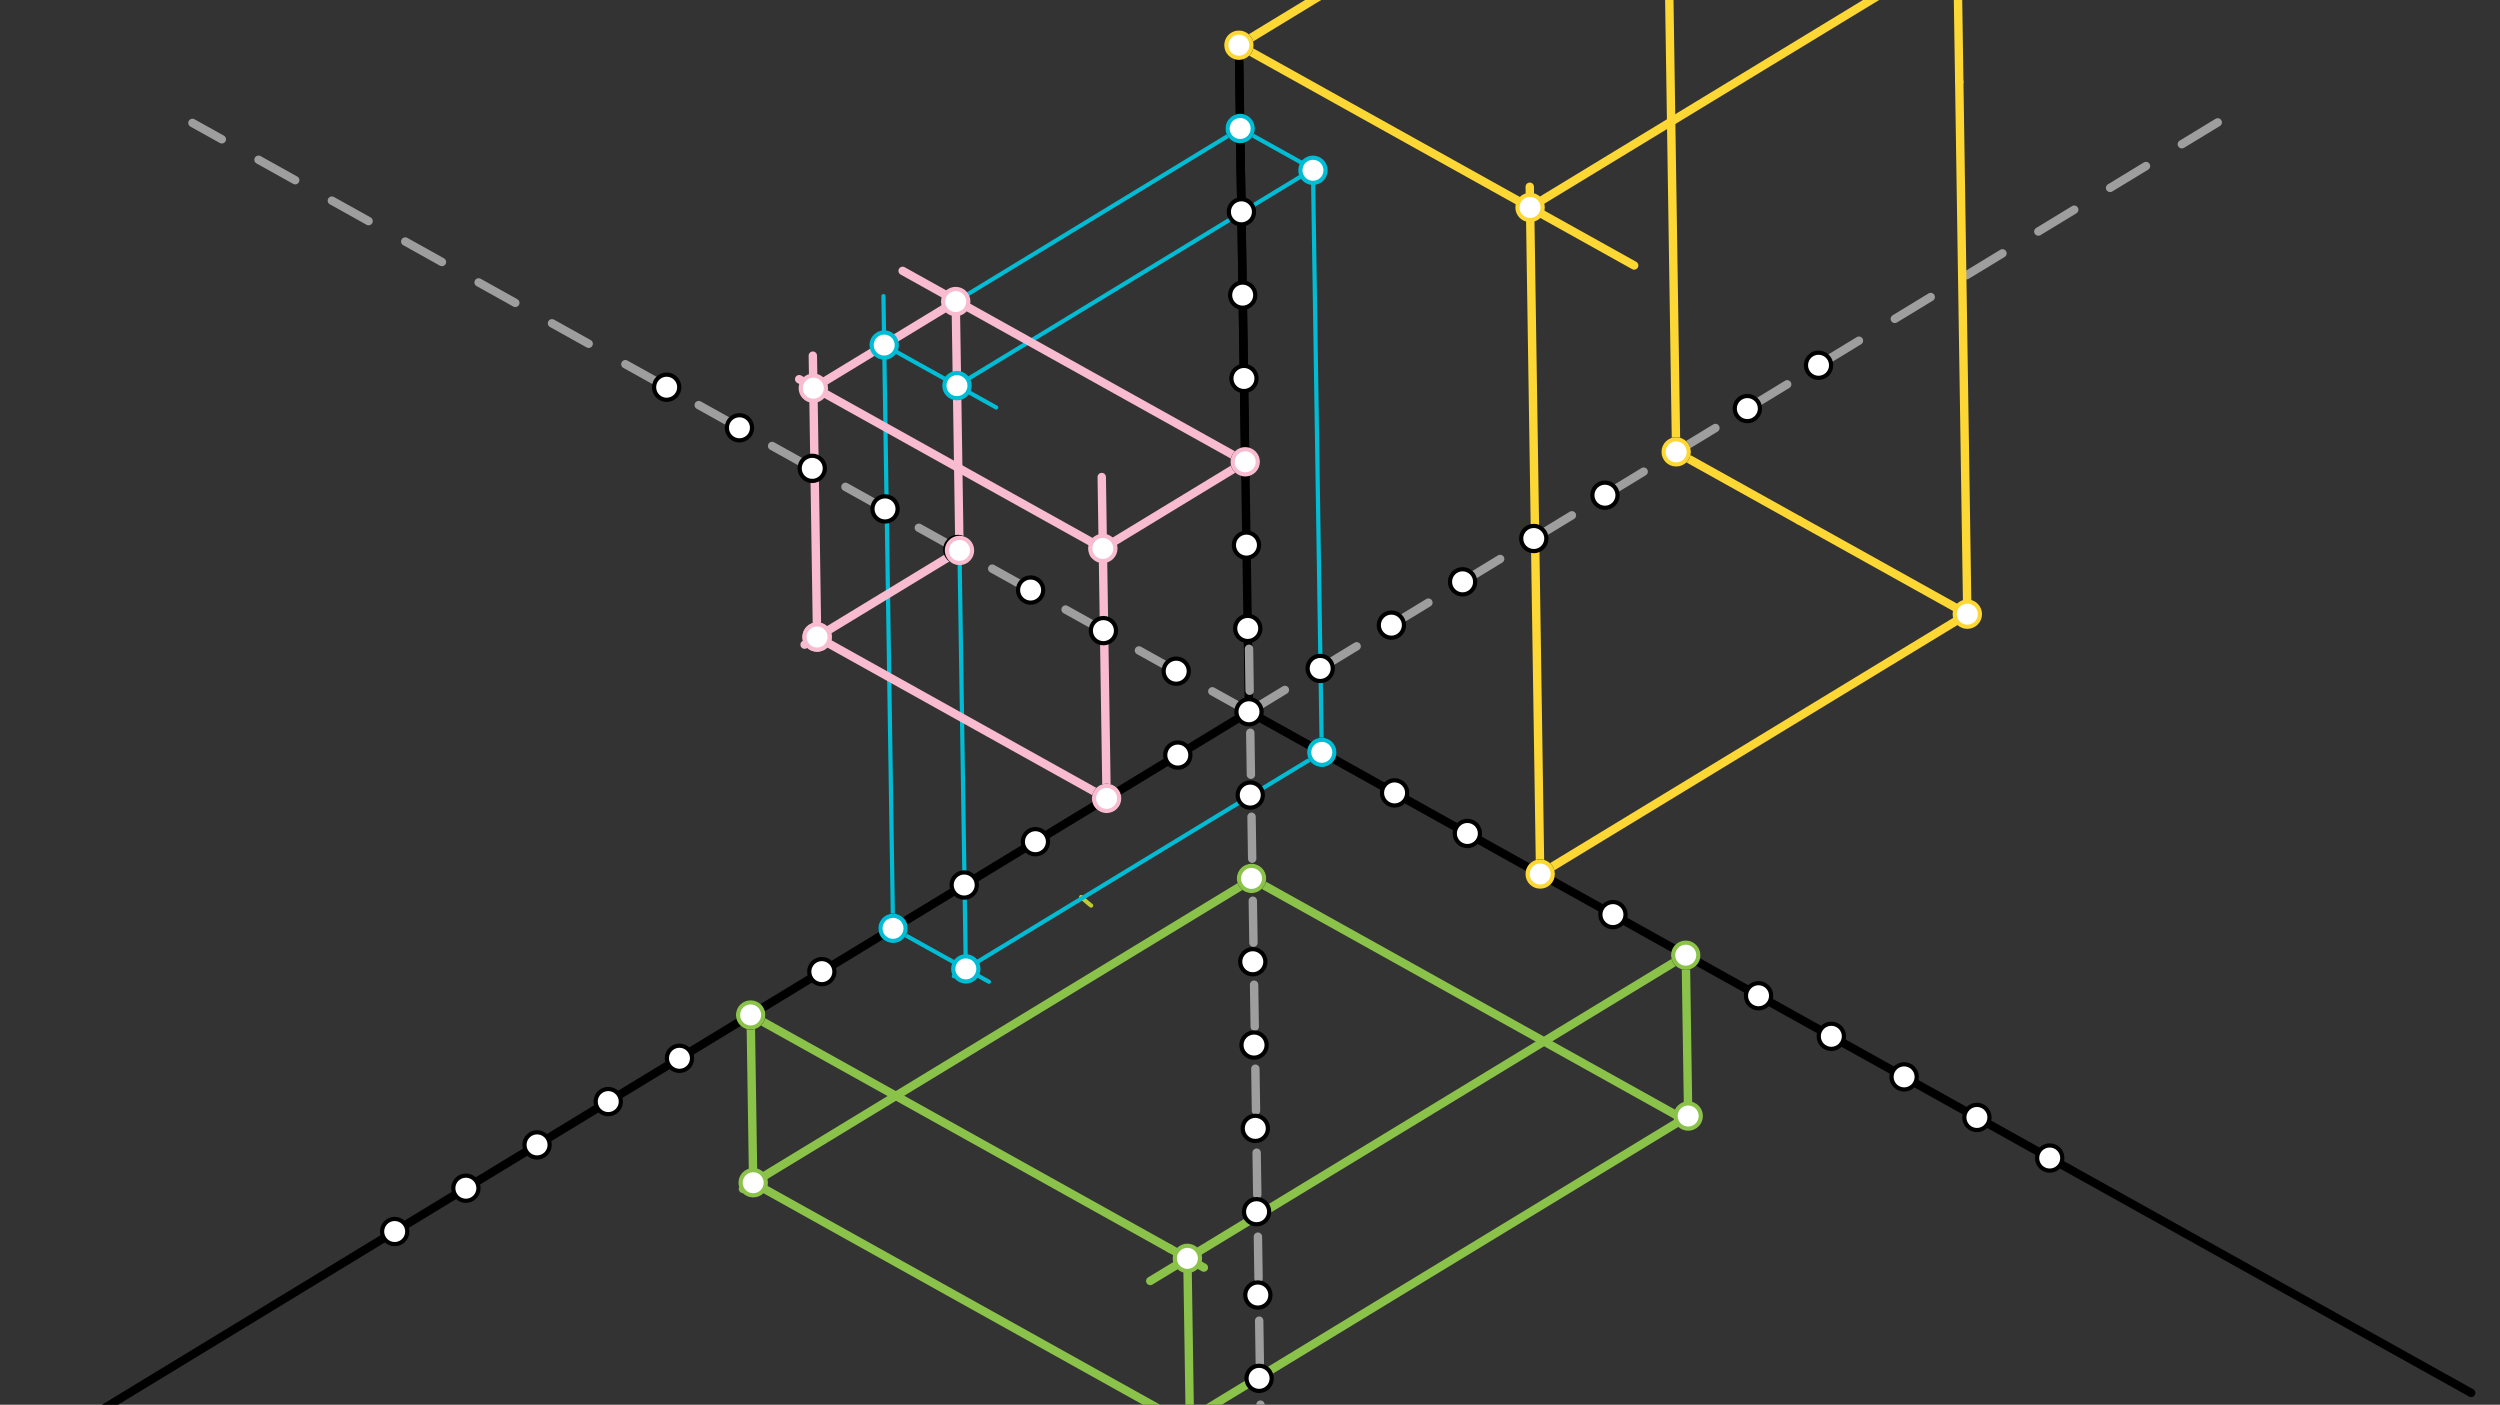<svg xmlns="http://www.w3.org/2000/svg" class="svg--1it" height="100%" preserveAspectRatio="xMidYMid meet" viewBox="0 0 595.276 334.488" width="100%"><rect x="0" y="0" width="595.276" height="334.488" fill="#333333" stroke="none"/><defs><marker id="marker-arrow" markerHeight="16" markerUnits="userSpaceOnUse" markerWidth="24" orient="auto-start-reverse" refX="24" refY="4" viewBox="0 0 24 8"><path d="M 0 0 L 24 4 L 0 8 z" stroke="inherit"></path></marker></defs><g class="aux-layer--1FB"></g><g class="main-layer--3Vd"><g class="element--2qn"><line stroke="#000000" stroke-dasharray="none" stroke-linecap="round" stroke-width="2" x1="295.4" x2="297.4" y1="37.479" y2="169.479"></line></g><g class="element--2qn"><line stroke="#000000" stroke-dasharray="none" stroke-linecap="round" stroke-width="2" x1="11.4" x2="297.4" y1="343.479" y2="169.479"></line></g><g class="element--2qn"><line stroke="#000000" stroke-dasharray="none" stroke-linecap="round" stroke-width="2" x1="297.4" x2="588.41" y1="169.479" y2="331.666"></line></g><g class="element--2qn"><line stroke="#9E9E9E" stroke-dasharray="10" stroke-linecap="round" stroke-width="2" x1="297.4" x2="532.417" y1="169.479" y2="26.496"></line></g><g class="element--2qn"><line stroke="#9E9E9E" stroke-dasharray="10" stroke-linecap="round" stroke-width="2" x1="297.4" x2="45.825" y1="169.479" y2="29.271"></line></g><g class="element--2qn"><line stroke="#9E9E9E" stroke-dasharray="10" stroke-linecap="round" stroke-width="2" x1="297.4" x2="300.284" y1="154.479" y2="344.875"></line></g><g class="element--2qn"><path d="M 259.798 215.627 A 59.528 59.528 0 0 1 257.44 213.601" fill="none" stroke="#C0CA33" stroke-dasharray="none" stroke-linecap="round" stroke-width="1"></path></g><g class="element--2qn"><line stroke="#000000" stroke-dasharray="none" stroke-linecap="round" stroke-width="2" x1="295.596" x2="295.055" y1="50.438" y2="14.712"></line></g><g class="element--2qn"><line stroke="#000000" stroke-dasharray="none" stroke-linecap="round" stroke-width="2" x1="294.995" x2="296.552" y1="10.757" y2="113.553"></line></g><g class="element--2qn"><line stroke="#00BCD4" stroke-dasharray="none" stroke-linecap="round" stroke-width="1" x1="212.641" x2="235.468" y1="221.046" y2="233.768"></line></g><g class="element--2qn"><line stroke="#00BCD4" stroke-dasharray="none" stroke-linecap="round" stroke-width="1" x1="314.732" x2="232.624" y1="179.139" y2="229.093"></line></g><g class="element--2qn"><line stroke="#00BCD4" stroke-dasharray="none" stroke-linecap="round" stroke-width="1" x1="232.624" x2="227.118" y1="229.093" y2="232.442"></line></g><g class="element--2qn"><line stroke="#00BCD4" stroke-dasharray="none" stroke-linecap="round" stroke-width="1" x1="295.295" x2="313.136" y1="30.597" y2="40.541"></line></g><g class="element--2qn"><line stroke="#00BCD4" stroke-dasharray="none" stroke-linecap="round" stroke-width="1" x1="314.732" x2="312.632" y1="179.139" y2="40.548"></line></g><g class="element--2qn"><line stroke="#00BCD4" stroke-dasharray="none" stroke-linecap="round" stroke-width="1" x1="295.295" x2="197.767" y1="30.597" y2="89.933"></line></g><g class="element--2qn"><line stroke="#00BCD4" stroke-dasharray="none" stroke-linecap="round" stroke-width="1" x1="212.641" x2="210.36" y1="221.046" y2="70.51"></line></g><g class="element--2qn"><line stroke="#00BCD4" stroke-dasharray="none" stroke-linecap="round" stroke-width="1" x1="229.973" x2="227.884" y1="230.705" y2="92.835"></line></g><g class="element--2qn"><line stroke="#00BCD4" stroke-dasharray="none" stroke-linecap="round" stroke-width="1" x1="210.537" x2="237.208" y1="82.164" y2="97.029"></line></g><g class="element--2qn"><line stroke="#00BCD4" stroke-dasharray="none" stroke-linecap="round" stroke-width="1" x1="228.182" x2="227.592" y1="112.498" y2="73.552"></line></g><g class="element--2qn"><line stroke="#00BCD4" stroke-dasharray="none" stroke-linecap="round" stroke-width="1" x1="227.869" x2="312.502" y1="91.824" y2="40.334"></line></g><g class="element--2qn"><line stroke="#F8BBD0" stroke-dasharray="none" stroke-linecap="round" stroke-width="2" x1="228.464" x2="191.585" y1="131.06" y2="153.496"></line></g><g class="element--2qn"><line stroke="#F8BBD0" stroke-dasharray="none" stroke-linecap="round" stroke-width="2" x1="263.496" x2="193.06" y1="190.106" y2="150.85"></line></g><g class="element--2qn"><line stroke="#F8BBD0" stroke-dasharray="none" stroke-linecap="round" stroke-width="2" x1="296.498" x2="214.93" y1="109.958" y2="64.499"></line></g><g class="element--2qn"><line stroke="#F8BBD0" stroke-dasharray="none" stroke-linecap="round" stroke-width="2" x1="228.464" x2="227.564" y1="131.06" y2="71.67"></line></g><g class="element--2qn"><line stroke="#F8BBD0" stroke-dasharray="none" stroke-linecap="round" stroke-width="2" x1="263.496" x2="262.337" y1="190.106" y2="113.586"></line></g><g class="element--2qn"><line stroke="#F8BBD0" stroke-dasharray="none" stroke-linecap="round" stroke-width="2" x1="296.498" x2="260.468" y1="109.958" y2="131.879"></line></g><g class="element--2qn"><line stroke="#F8BBD0" stroke-dasharray="none" stroke-linecap="round" stroke-width="2" x1="262.594" x2="190.292" y1="130.585" y2="90.289"></line></g><g class="element--2qn"><line stroke="#F8BBD0" stroke-dasharray="none" stroke-linecap="round" stroke-width="2" x1="194.56" x2="193.545" y1="151.686" y2="84.689"></line></g><g class="element--2qn"><line stroke="#F8BBD0" stroke-dasharray="none" stroke-linecap="round" stroke-width="2" x1="227.566" x2="192.719" y1="71.804" y2="93.004"></line></g><g class="element--2qn"><line stroke="#FDD835" stroke-dasharray="none" stroke-linecap="round" stroke-width="2" x1="399.11" x2="428.386" y1="107.599" y2="123.915"></line></g><g class="element--2qn"><line stroke="#FDD835" stroke-dasharray="none" stroke-linecap="round" stroke-width="2" x1="366.729" x2="469.345" y1="208.118" y2="145.688"></line></g><g class="element--2qn"><line stroke="#FDD835" stroke-dasharray="none" stroke-linecap="round" stroke-width="2" x1="428.386" x2="468.896" y1="123.915" y2="146.493"></line></g><g class="element--2qn"><line stroke="#FDD835" stroke-dasharray="none" stroke-linecap="round" stroke-width="2" x1="468.44" x2="466.52" y1="146.239" y2="19.493"></line></g><g class="element--2qn"><line stroke="#FDD835" stroke-dasharray="none" stroke-linecap="round" stroke-width="2" x1="294.995" x2="393.372" y1="10.757" y2="-49.095"></line></g><g class="element--2qn"><line stroke="#FDD835" stroke-dasharray="none" stroke-linecap="round" stroke-width="2" x1="399.11" x2="397.463" y1="107.599" y2="-1.113"></line></g><g class="element--2qn"><line stroke="#FDD835" stroke-dasharray="none" stroke-linecap="round" stroke-width="2" x1="294.995" x2="389.108" y1="10.757" y2="63.209"></line></g><g class="element--2qn"><line stroke="#FDD835" stroke-dasharray="none" stroke-linecap="round" stroke-width="2" x1="366.729" x2="364.25" y1="208.118" y2="44.466"></line></g><g class="element--2qn"><line stroke="#FDD835" stroke-dasharray="none" stroke-linecap="round" stroke-width="2" x1="364.325" x2="466.925" y1="49.396" y2="-13.025"></line></g><g class="element--2qn"><line stroke="#FDD835" stroke-dasharray="none" stroke-linecap="round" stroke-width="2" x1="466.52" x2="466.219" y1="19.493" y2="-0.336"></line></g><g class="element--2qn"><line stroke="#8BC34A" stroke-dasharray="none" stroke-linecap="round" stroke-width="2" x1="178.737" x2="278.524" y1="241.672" y2="297.285"></line></g><g class="element--2qn"><line stroke="#8BC34A" stroke-dasharray="none" stroke-linecap="round" stroke-width="2" x1="401.394" x2="273.891" y1="227.438" y2="305.01"></line></g><g class="element--2qn"><line stroke="#8BC34A" stroke-dasharray="none" stroke-linecap="round" stroke-width="2" x1="278.524" x2="286.654" y1="297.285" y2="301.817"></line></g><g class="element--2qn"><line stroke="#8BC34A" stroke-dasharray="none" stroke-linecap="round" stroke-width="2" x1="298.001" x2="399.58" y1="209.16" y2="265.772"></line></g><g class="element--2qn"><line stroke="#8BC34A" stroke-dasharray="none" stroke-linecap="round" stroke-width="2" x1="298.23" x2="176.909" y1="209.287" y2="283.098"></line></g><g class="element--2qn"><line stroke="#8BC34A" stroke-dasharray="none" stroke-linecap="round" stroke-width="2" x1="178.737" x2="179.365" y1="241.672" y2="283.061"></line></g><g class="element--2qn"><line stroke="#8BC34A" stroke-dasharray="none" stroke-linecap="round" stroke-width="2" x1="401.394" x2="401.975" y1="227.438" y2="265.736"></line></g><g class="element--2qn"><line stroke="#8BC34A" stroke-dasharray="none" stroke-linecap="round" stroke-width="2" x1="401.975" x2="274.266" y1="265.736" y2="343.433"></line></g><g class="element--2qn"><line stroke="#8BC34A" stroke-dasharray="none" stroke-linecap="round" stroke-width="2" x1="179.343" x2="318.568" y1="281.617" y2="359.211"></line></g><g class="element--2qn"><line stroke="#8BC34A" stroke-dasharray="none" stroke-linecap="round" stroke-width="2" x1="282.732" x2="283.289" y1="299.631" y2="336.39"></line></g><g class="element--2qn"><circle cx="297.4" cy="169.479" r="3" stroke="#000000" stroke-width="1" fill="#ffffff"></circle>}</g><g class="element--2qn"><circle cx="280.448" cy="179.792" r="3" stroke="#000000" stroke-width="1" fill="#ffffff"></circle>}</g><g class="element--2qn"><circle cx="263.496" cy="190.106" r="3" stroke="#000000" stroke-width="1" fill="#ffffff"></circle>}</g><g class="element--2qn"><circle cx="246.544" cy="200.419" r="3" stroke="#000000" stroke-width="1" fill="#ffffff"></circle>}</g><g class="element--2qn"><circle cx="229.593" cy="210.732" r="3" stroke="#000000" stroke-width="1" fill="#ffffff"></circle>}</g><g class="element--2qn"><circle cx="212.641" cy="221.046" r="3" stroke="#000000" stroke-width="1" fill="#ffffff"></circle>}</g><g class="element--2qn"><circle cx="195.689" cy="231.359" r="3" stroke="#000000" stroke-width="1" fill="#ffffff"></circle>}</g><g class="element--2qn"><circle cx="178.737" cy="241.672" r="3" stroke="#000000" stroke-width="1" fill="#ffffff"></circle>}</g><g class="element--2qn"><circle cx="161.786" cy="251.986" r="3" stroke="#000000" stroke-width="1" fill="#ffffff"></circle>}</g><g class="element--2qn"><circle cx="144.834" cy="262.299" r="3" stroke="#000000" stroke-width="1" fill="#ffffff"></circle>}</g><g class="element--2qn"><circle cx="127.882" cy="272.612" r="3" stroke="#000000" stroke-width="1" fill="#ffffff"></circle>}</g><g class="element--2qn"><circle cx="110.93" cy="282.925" r="3" stroke="#000000" stroke-width="1" fill="#ffffff"></circle>}</g><g class="element--2qn"><circle cx="93.979" cy="293.239" r="3" stroke="#000000" stroke-width="1" fill="#ffffff"></circle>}</g><g class="element--2qn"><circle cx="314.732" cy="179.139" r="3" stroke="#000000" stroke-width="1" fill="#ffffff"></circle>}</g><g class="element--2qn"><circle cx="332.065" cy="188.799" r="3" stroke="#000000" stroke-width="1" fill="#ffffff"></circle>}</g><g class="element--2qn"><circle cx="349.397" cy="198.459" r="3" stroke="#000000" stroke-width="1" fill="#ffffff"></circle>}</g><g class="element--2qn"><circle cx="366.729" cy="208.118" r="3" stroke="#000000" stroke-width="1" fill="#ffffff"></circle>}</g><g class="element--2qn"><circle cx="384.062" cy="217.778" r="3" stroke="#000000" stroke-width="1" fill="#ffffff"></circle>}</g><g class="element--2qn"><circle cx="401.394" cy="227.438" r="3" stroke="#000000" stroke-width="1" fill="#ffffff"></circle>}</g><g class="element--2qn"><circle cx="418.727" cy="237.098" r="3" stroke="#000000" stroke-width="1" fill="#ffffff"></circle>}</g><g class="element--2qn"><circle cx="436.059" cy="246.757" r="3" stroke="#000000" stroke-width="1" fill="#ffffff"></circle>}</g><g class="element--2qn"><circle cx="453.392" cy="256.417" r="3" stroke="#000000" stroke-width="1" fill="#ffffff"></circle>}</g><g class="element--2qn"><circle cx="470.724" cy="266.077" r="3" stroke="#000000" stroke-width="1" fill="#ffffff"></circle>}</g><g class="element--2qn"><circle cx="488.057" cy="275.737" r="3" stroke="#000000" stroke-width="1" fill="#ffffff"></circle>}</g><g class="element--2qn"><circle cx="298.301" cy="229" r="3" stroke="#000000" stroke-width="1" fill="#ffffff"></circle>}</g><g class="element--2qn"><circle cx="296.798" cy="129.799" r="3" stroke="#000000" stroke-width="1" fill="#ffffff"></circle>}</g><g class="element--2qn"><circle cx="296.498" cy="109.958" r="3" stroke="#000000" stroke-width="1" fill="#ffffff"></circle>}</g><g class="element--2qn"><circle cx="296.197" cy="90.118" r="3" stroke="#000000" stroke-width="1" fill="#ffffff"></circle>}</g><g class="element--2qn"><circle cx="295.897" cy="70.278" r="3" stroke="#000000" stroke-width="1" fill="#ffffff"></circle>}</g><g class="element--2qn"><circle cx="295.596" cy="50.438" r="3" stroke="#000000" stroke-width="1" fill="#ffffff"></circle>}</g><g class="element--2qn"><circle cx="158.74" cy="92.201" r="3" stroke="#000000" stroke-width="1" fill="#ffffff"></circle>}</g><g class="element--2qn"><circle cx="176.072" cy="101.861" r="3" stroke="#000000" stroke-width="1" fill="#ffffff"></circle>}</g><g class="element--2qn"><circle cx="193.405" cy="111.52" r="3" stroke="#000000" stroke-width="1" fill="#ffffff"></circle>}</g><g class="element--2qn"><circle cx="210.737" cy="121.18" r="3" stroke="#000000" stroke-width="1" fill="#ffffff"></circle>}</g><g class="element--2qn"><circle cx="228.07" cy="130.84" r="3" stroke="#000000" stroke-width="1" fill="#ffffff"></circle>}</g><g class="element--2qn"><circle cx="245.402" cy="140.5" r="3" stroke="#000000" stroke-width="1" fill="#ffffff"></circle>}</g><g class="element--2qn"><circle cx="262.735" cy="150.16" r="3" stroke="#000000" stroke-width="1" fill="#ffffff"></circle>}</g><g class="element--2qn"><circle cx="280.067" cy="159.819" r="3" stroke="#000000" stroke-width="1" fill="#ffffff"></circle>}</g><g class="element--2qn"><circle cx="314.351" cy="159.166" r="3" stroke="#000000" stroke-width="1" fill="#ffffff"></circle>}</g><g class="element--2qn"><circle cx="331.303" cy="148.853" r="3" stroke="#000000" stroke-width="1" fill="#ffffff"></circle>}</g><g class="element--2qn"><circle cx="348.255" cy="138.539" r="3" stroke="#000000" stroke-width="1" fill="#ffffff"></circle>}</g><g class="element--2qn"><circle cx="365.207" cy="128.226" r="3" stroke="#000000" stroke-width="1" fill="#ffffff"></circle>}</g><g class="element--2qn"><circle cx="382.158" cy="117.913" r="3" stroke="#000000" stroke-width="1" fill="#ffffff"></circle>}</g><g class="element--2qn"><circle cx="399.11" cy="107.599" r="3" stroke="#000000" stroke-width="1" fill="#ffffff"></circle>}</g><g class="element--2qn"><circle cx="416.062" cy="97.286" r="3" stroke="#000000" stroke-width="1" fill="#ffffff"></circle>}</g><g class="element--2qn"><circle cx="433.014" cy="86.973" r="3" stroke="#000000" stroke-width="1" fill="#ffffff"></circle>}</g><g class="element--2qn"><circle cx="298.602" cy="248.84" r="3" stroke="#000000" stroke-width="1" fill="#ffffff"></circle>}</g><g class="element--2qn"><circle cx="298.903" cy="268.68" r="3" stroke="#000000" stroke-width="1" fill="#ffffff"></circle>}</g><g class="element--2qn"><circle cx="299.203" cy="288.521" r="3" stroke="#000000" stroke-width="1" fill="#ffffff"></circle>}</g><g class="element--2qn"><circle cx="299.504" cy="308.361" r="3" stroke="#000000" stroke-width="1" fill="#ffffff"></circle>}</g><g class="element--2qn"><circle cx="299.805" cy="328.201" r="3" stroke="#000000" stroke-width="1" fill="#ffffff"></circle>}</g><g class="element--2qn"><circle cx="297.099" cy="149.639" r="3" stroke="#000000" stroke-width="1" fill="#ffffff"></circle>}</g><g class="element--2qn"><circle cx="297.7" cy="189.319" r="3" stroke="#000000" stroke-width="1" fill="#ffffff"></circle>}</g><g class="element--2qn"><circle cx="298.001" cy="209.16" r="3" stroke="#000000" stroke-width="1" fill="#ffffff"></circle>}</g><g class="element--2qn"><circle cx="295.295" cy="30.597" r="3" stroke="#000000" stroke-width="1" fill="#ffffff"></circle>}</g><g class="element--2qn"><circle cx="294.995" cy="10.757" r="3" stroke="#000000" stroke-width="1" fill="#ffffff"></circle>}</g><g class="element--2qn"><circle cx="314.732" cy="179.139" r="3" stroke="#00BCD4" stroke-width="1" fill="#ffffff"></circle>}</g><g class="element--2qn"><circle cx="212.641" cy="221.046" r="3" stroke="#00BCD4" stroke-width="1" fill="#ffffff"></circle>}</g><g class="element--2qn"><circle cx="295.295" cy="30.597" r="3" stroke="#00BCD4" stroke-width="1" fill="#ffffff"></circle>}</g><g class="element--2qn"><circle cx="210.537" cy="82.164" r="3" stroke="#00BCD4" stroke-width="1" fill="#ffffff"></circle>}</g><g class="element--2qn"><circle cx="312.632" cy="40.548" r="3" stroke="#00BCD4" stroke-width="1" fill="#ffffff"></circle>}</g><g class="element--2qn"><circle cx="229.973" cy="230.705" r="3" stroke="#00BCD4" stroke-width="1" fill="#ffffff"></circle>}</g><g class="element--2qn"><circle cx="227.869" cy="91.824" r="3" stroke="#00BCD4" stroke-width="1" fill="#ffffff"></circle>}</g><g class="element--2qn"><circle cx="228.464" cy="131.06" r="3" stroke="#F8BBD0" stroke-width="1" fill="#ffffff"></circle>}</g><g class="element--2qn"><circle cx="263.496" cy="190.106" r="3" stroke="#F8BBD0" stroke-width="1" fill="#ffffff"></circle>}</g><g class="element--2qn"><circle cx="296.498" cy="109.958" r="3" stroke="#F8BBD0" stroke-width="1" fill="#ffffff"></circle>}</g><g class="element--2qn"><circle cx="227.566" cy="71.804" r="3" stroke="#F8BBD0" stroke-width="1" fill="#ffffff"></circle>}</g><g class="element--2qn"><circle cx="194.56" cy="151.686" r="3" stroke="#F8BBD0" stroke-width="1" fill="#ffffff"></circle>}</g><g class="element--2qn"><circle cx="193.662" cy="92.43" r="3" stroke="#F8BBD0" stroke-width="1" fill="#ffffff"></circle>}</g><g class="element--2qn"><circle cx="194.56" cy="151.686" r="3" stroke="#F8BBD0" stroke-width="1" fill="#ffffff"></circle>}</g><g class="element--2qn"><circle cx="262.594" cy="130.585" r="3" stroke="#F8BBD0" stroke-width="1" fill="#ffffff"></circle>}</g><g class="element--2qn"><circle cx="366.729" cy="208.118" r="3" stroke="#FDD835" stroke-width="1" fill="#ffffff"></circle>}</g><g class="element--2qn"><circle cx="399.11" cy="107.599" r="3" stroke="#FDD835" stroke-width="1" fill="#ffffff"></circle>}</g><g class="element--2qn"><circle cx="468.44" cy="146.239" r="3" stroke="#FDD835" stroke-width="1" fill="#ffffff"></circle>}</g><g class="element--2qn"><circle cx="294.995" cy="10.757" r="3" stroke="#FDD835" stroke-width="1" fill="#ffffff"></circle>}</g><g class="element--2qn"><circle cx="364.325" cy="49.396" r="3" stroke="#FDD835" stroke-width="1" fill="#ffffff"></circle>}</g><g class="element--2qn"><circle cx="401.394" cy="227.438" r="3" stroke="#8BC34A" stroke-width="1" fill="#ffffff"></circle>}</g><g class="element--2qn"><circle cx="178.737" cy="241.672" r="3" stroke="#8BC34A" stroke-width="1" fill="#ffffff"></circle>}</g><g class="element--2qn"><circle cx="298.001" cy="209.16" r="3" stroke="#8BC34A" stroke-width="1" fill="#ffffff"></circle>}</g><g class="element--2qn"><circle cx="282.732" cy="299.631" r="3" stroke="#8BC34A" stroke-width="1" fill="#ffffff"></circle>}</g><g class="element--2qn"><circle cx="179.343" cy="281.617" r="3" stroke="#8BC34A" stroke-width="1" fill="#ffffff"></circle>}</g><g class="element--2qn"><circle cx="401.975" cy="265.736" r="3" stroke="#8BC34A" stroke-width="1" fill="#ffffff"></circle>}</g></g><g class="snaps-layer--2PT"></g><g class="temp-layer--rAP"></g></svg>